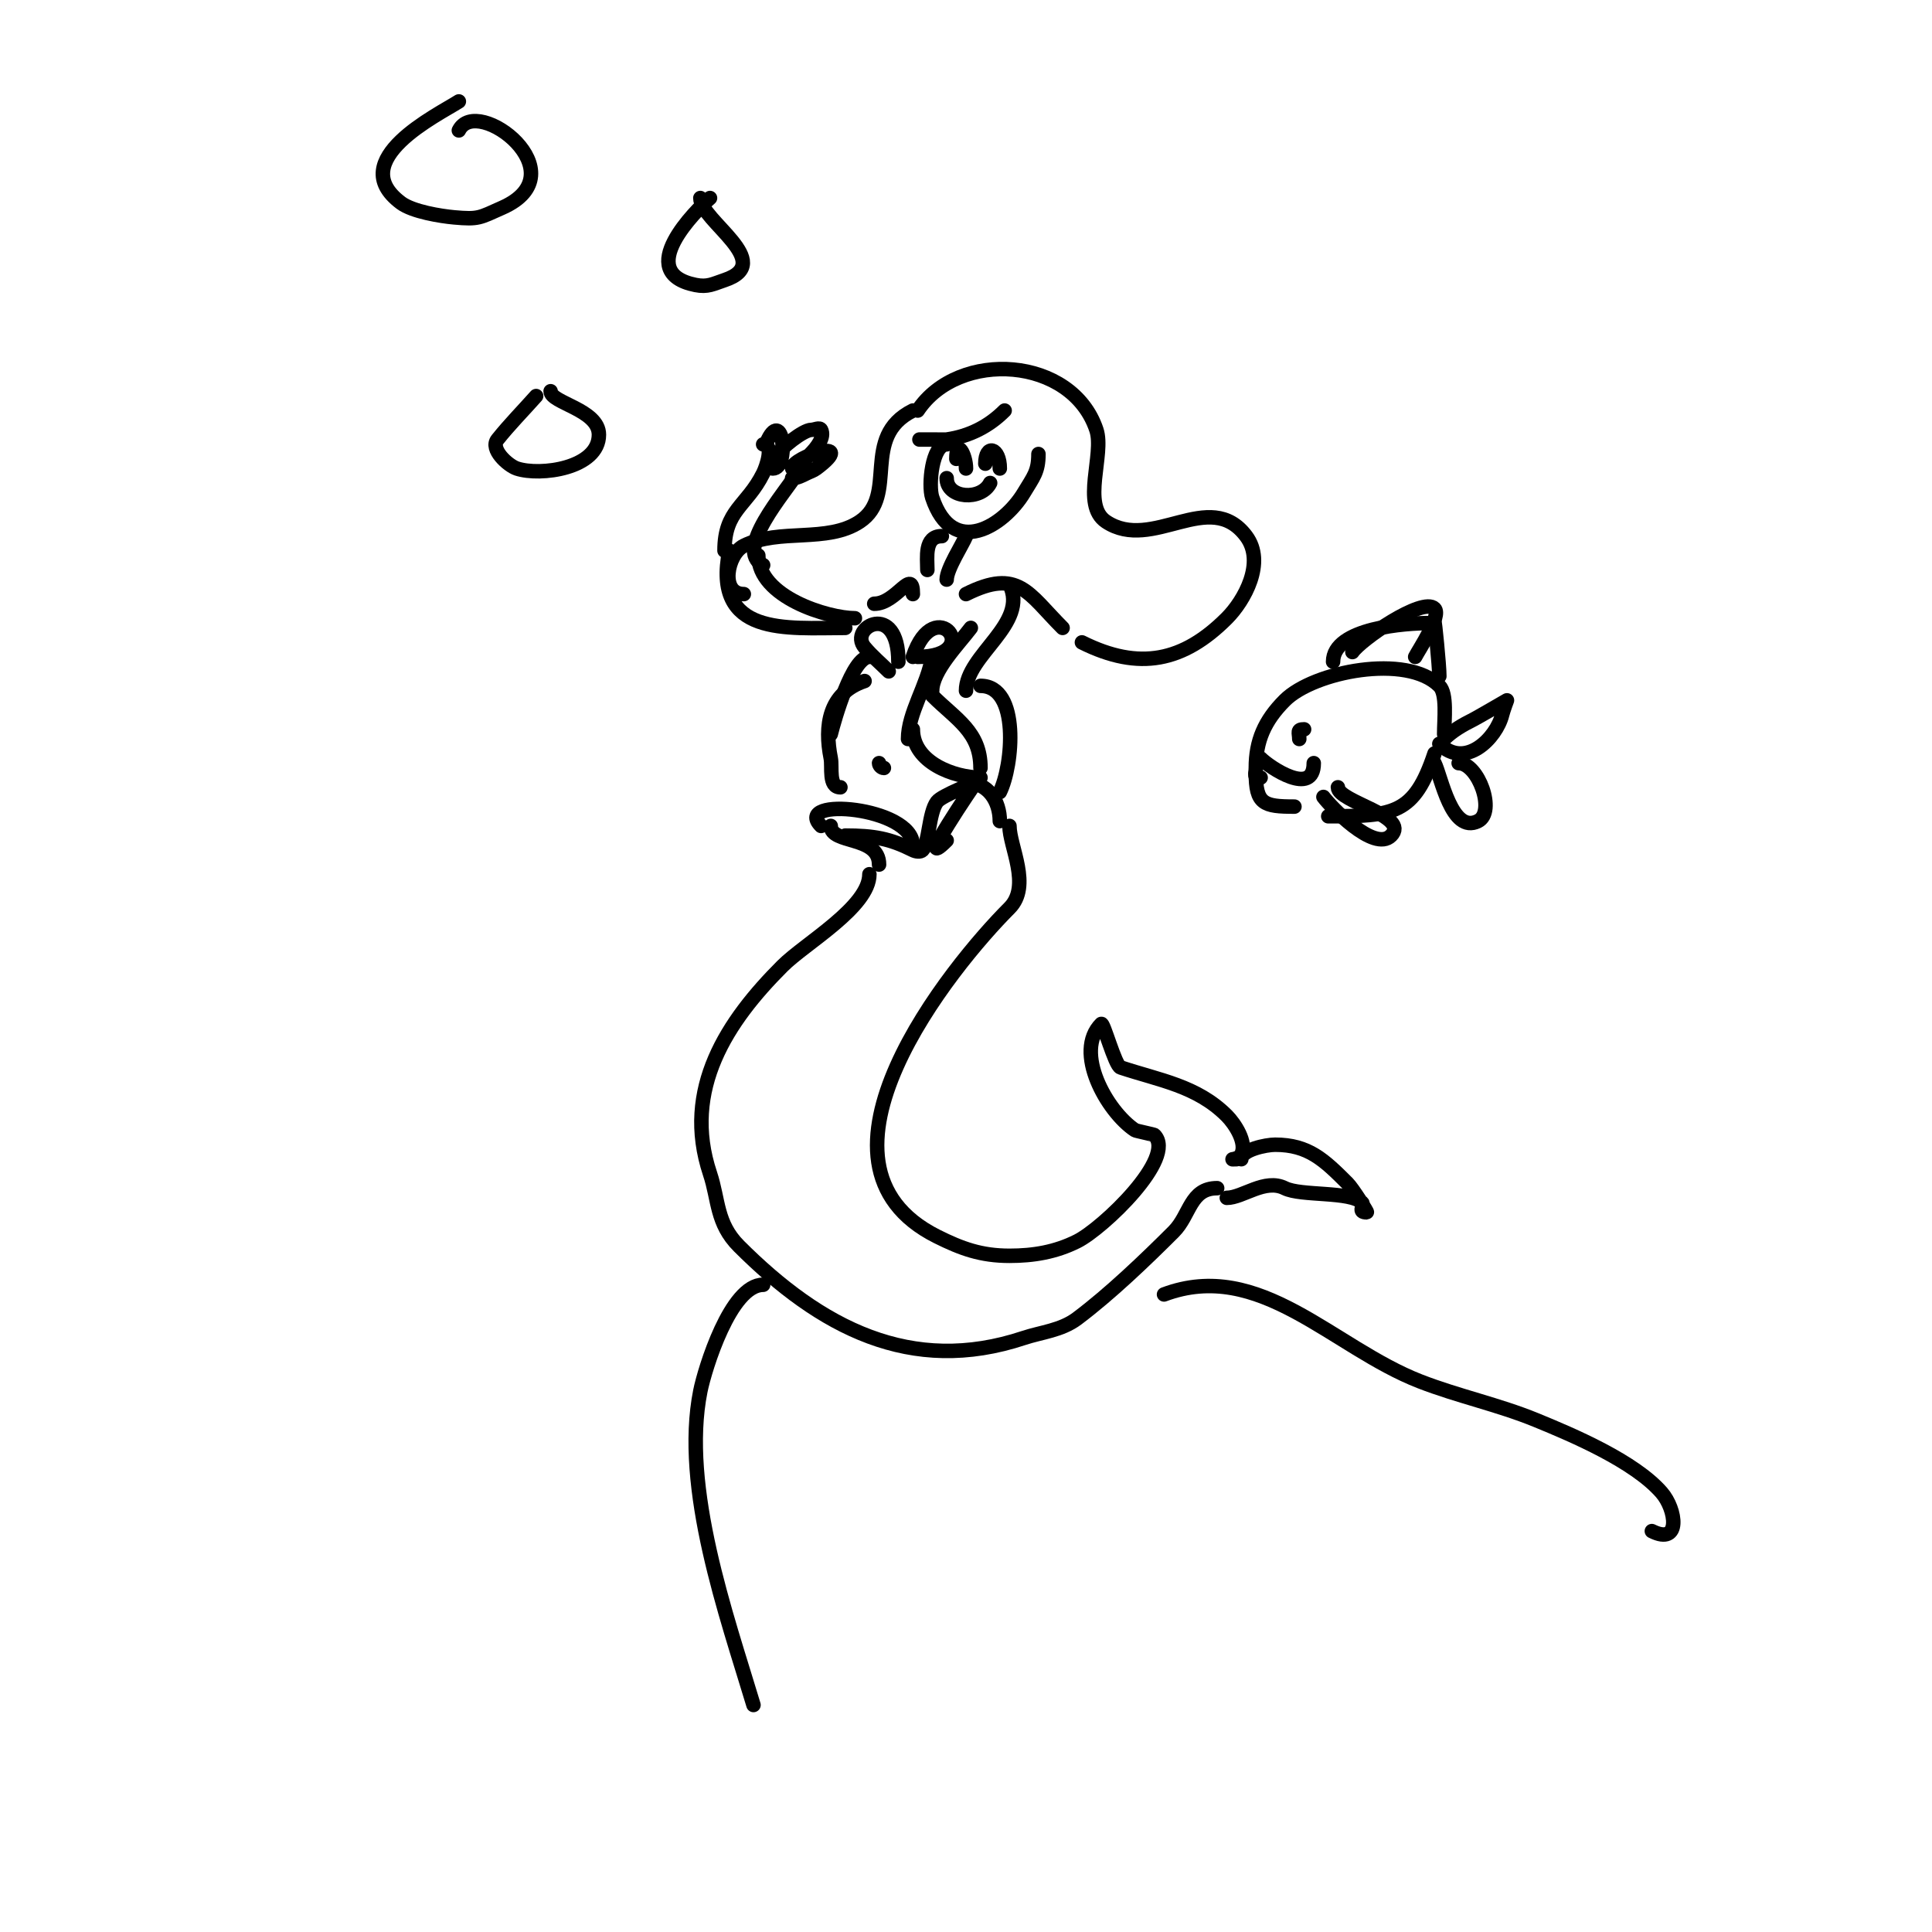 <svg viewBox='0 0 400 400' version='1.1' xmlns='http://www.w3.org/2000/svg' xmlns:xlink='http://www.w3.org/1999/xlink'><g fill='none' stroke='#000000' stroke-width='3' stroke-linecap='round' stroke-linejoin='round'><path d='M209,171c0,4.24 4.583,12.417 0,17c-11.894,11.894 -45.363,52.818 -15,68c5.024,2.512 9.111,4 15,4c4.931,0 9.509,-0.755 14,-3c5.323,-2.662 20.695,-17.305 16,-22c-0.102,-0.102 -3.814,-0.876 -4,-1c-5.903,-3.935 -12.749,-16.251 -7,-22c0.447,-0.447 2.855,8.618 4,9c8.053,2.684 15.767,3.767 22,10c1.619,1.619 4.23,5.54 3,8c-0.618,1.235 -3.08,1 -1,1'/><path d='M257,240c0,-1.932 5.096,-3 7,-3c6.898,0 10.14,3.14 15,8c1.033,1.033 4.177,6 4,6c-2.081,0 -0.402,-1.402 -1,-2c-2.411,-2.411 -12.642,-1.321 -16,-3c-4.134,-2.067 -8.696,2 -12,2'/><path d='M252,246c-5.618,0 -5.562,5.562 -9,9c-5.786,5.786 -13.215,12.911 -20,18c-3.304,2.478 -7.449,2.816 -11,4c-23.394,7.798 -42.162,-2.162 -59,-19c-4.73,-4.73 -4.195,-9.584 -6,-15c-5.851,-17.552 3.625,-31.625 15,-43c4.719,-4.719 18,-12.211 18,-19'/><path d='M182,179c0,-6.066 -10,-4.179 -10,-8'/><path d='M170,171c-6.111,-6.111 19,-3.964 19,4'/><path d='M175,173c5.947,0 9.228,0.614 14,3c0.596,0.298 1.529,0.471 2,0c1.344,-1.344 1.276,-7.701 3,-10c0.983,-1.311 8,-4 8,-4c0,0 -13.24,19.24 -6,12'/><path d='M200,162c4.605,0 7,3.883 7,8'/><path d='M174,163c-2.541,0 -1.639,-4.194 -2,-6c-1.334,-6.668 -0.472,-13.509 7,-16'/><path d='M180,136c-3.546,0 -7.202,12.809 -8,16'/><path d='M201,130c-2.464,3.285 -8,8.854 -8,13'/><path d='M193,144c4.971,4.971 10,7.489 10,15'/><path d='M184,139c-1.667,-1.667 -3.491,-3.189 -5,-5c-3.422,-4.107 7,-9.724 7,3'/><path d='M189,136c4.576,-13.728 15.101,0 1,0'/><path d='M177,128c-5.517,0 -20,-4.358 -20,-13'/><path d='M151,114c-3.564,17.822 11.781,16 24,16'/><path d='M150,114c0,-8.456 4.555,-9.11 8,-16c0.653,-1.305 2.317,-6 0,-6'/><path d='M159,91c3.221,-6.442 4.402,6 1,6c-1.054,0 0.529,-2.057 1,-3c0.547,-1.095 5.254,-5 7,-5c0.667,0 1.702,-0.596 2,0c1.491,2.982 -6,8.293 -6,8c0,-2.441 14.021,-6.766 5,0c-0.596,0.447 -1.333,0.667 -2,1c-0.943,0.471 -1.946,1 -3,1'/><path d='M165,98c-2.307,3.845 -13.171,15.915 -7,19'/><path d='M200,123c10.843,-5.422 12.834,-0.166 20,7'/><path d='M193,136c-0.984,5.905 -5,11.603 -5,17'/><path d='M189,151c0,6.875 8.595,10 14,10'/><path d='M209,121c4.067,8.134 -9,14.592 -9,22'/><path d='M203,142c8.218,0 6.719,16.562 4,22'/><path d='M181,125c4.622,0 8,-7.68 8,-2'/><path d='M192,118c0,-2.579 -0.696,-7 3,-7'/><path d='M200,111c-0.652,1.63 -4,6.785 -4,9'/><path d='M196,92c-3.055,0 -3.829,8.514 -3,11c4.242,12.725 14.884,5.86 19,-1c1.968,-3.28 3,-4.33 3,-8'/><path d='M198,95c0,-4.39 2,-0.838 2,2'/><path d='M204,96c0,-4.127 3,-3.378 3,1'/><path d='M208,85c-3.246,3.246 -7.236,5.319 -12,6c-0.033,0.005 -7.961,0 -5,0'/><path d='M190,85c8.497,-12.746 31.93,-11.211 37,4c1.698,5.093 -3.182,15.545 2,19c9.583,6.388 21.422,-7.105 29,3c4.083,5.444 -0.394,13.394 -4,17c-8.975,8.975 -18.109,10.945 -30,5'/><path d='M189,85c-10.995,5.498 -2.832,17.555 -11,23c-6.737,4.492 -16.614,1.307 -24,5c-3.443,1.722 -5.019,10 0,10'/><path d='M196,99c0,4.307 7.161,4.679 9,1'/><path d='M182,158c0,0.471 0.529,1 1,1'/><path d='M261,161c-1.567,0 -1,-0.667 -1,-2c0,-5.612 1.799,-9.799 6,-14c5.976,-5.976 25.255,-9.745 32,-3c1.645,1.645 1,6.901 1,10'/><path d='M299,153c1.7,-1.7 3.85,-2.925 6,-4c0.833,-0.417 7,-4 7,-4c0,0 -0.744,1.977 -1,3c-1.21,4.838 -7.657,11.343 -13,6'/><path d='M297,158c1.392,2.785 3.517,14.741 9,12c3.758,-1.879 0.059,-12 -4,-12'/><path d='M274,165c1.416,1.888 10.469,11.531 14,8c4.052,-4.052 -11,-6.965 -11,-10'/><path d='M297,156c-4.202,12.605 -8.383,13 -22,13'/><path d='M260,160c0,6.468 1.608,7 8,7'/><path d='M261,157c1.907,1.907 11,8.007 11,1'/><path d='M270,151c-1.567,0 -1,0.667 -1,2'/><path d='M265,152'/><path d='M280,135c1.68,-2.521 14.532,-11.468 17,-9c1.499,1.499 -3.287,8.573 -4,10'/><path d='M297,129c0,-1.089 1,8.792 1,11'/><path d='M296,129c-4.829,0 -20,0.962 -20,8'/><path d='M111,82c-2.667,3 -5.493,5.866 -8,9c-1.587,1.984 2.146,5.382 4,6c4.823,1.608 17,0.01 17,-7c0,-5.204 -10,-6.58 -10,-9'/><path d='M147,41c-2.799,2.449 -15.961,15.408 -3,18c2.534,0.507 3.654,-0.218 6,-1c10.848,-3.616 -5,-12.35 -5,-17'/><path d='M95,21c-4.287,2.756 -23.78,12.165 -12,21c2.437,1.828 8.251,2.75 11,3c5.136,0.467 5.239,0.116 10,-2c16.11,-7.16 -5.252,-23.496 -9,-16'/><path d='M156,353c-5.533,-18.442 -15.01,-44.952 -11,-65c0.924,-4.62 6.244,-22 13,-22'/><path d='M241,268c19.837,-7.439 34.861,10.946 53,18c7.859,3.056 16.195,4.807 24,8c7.731,3.163 20.346,8.538 26,15c3.058,3.495 4.081,11.04 -2,8'/></g>
</svg>